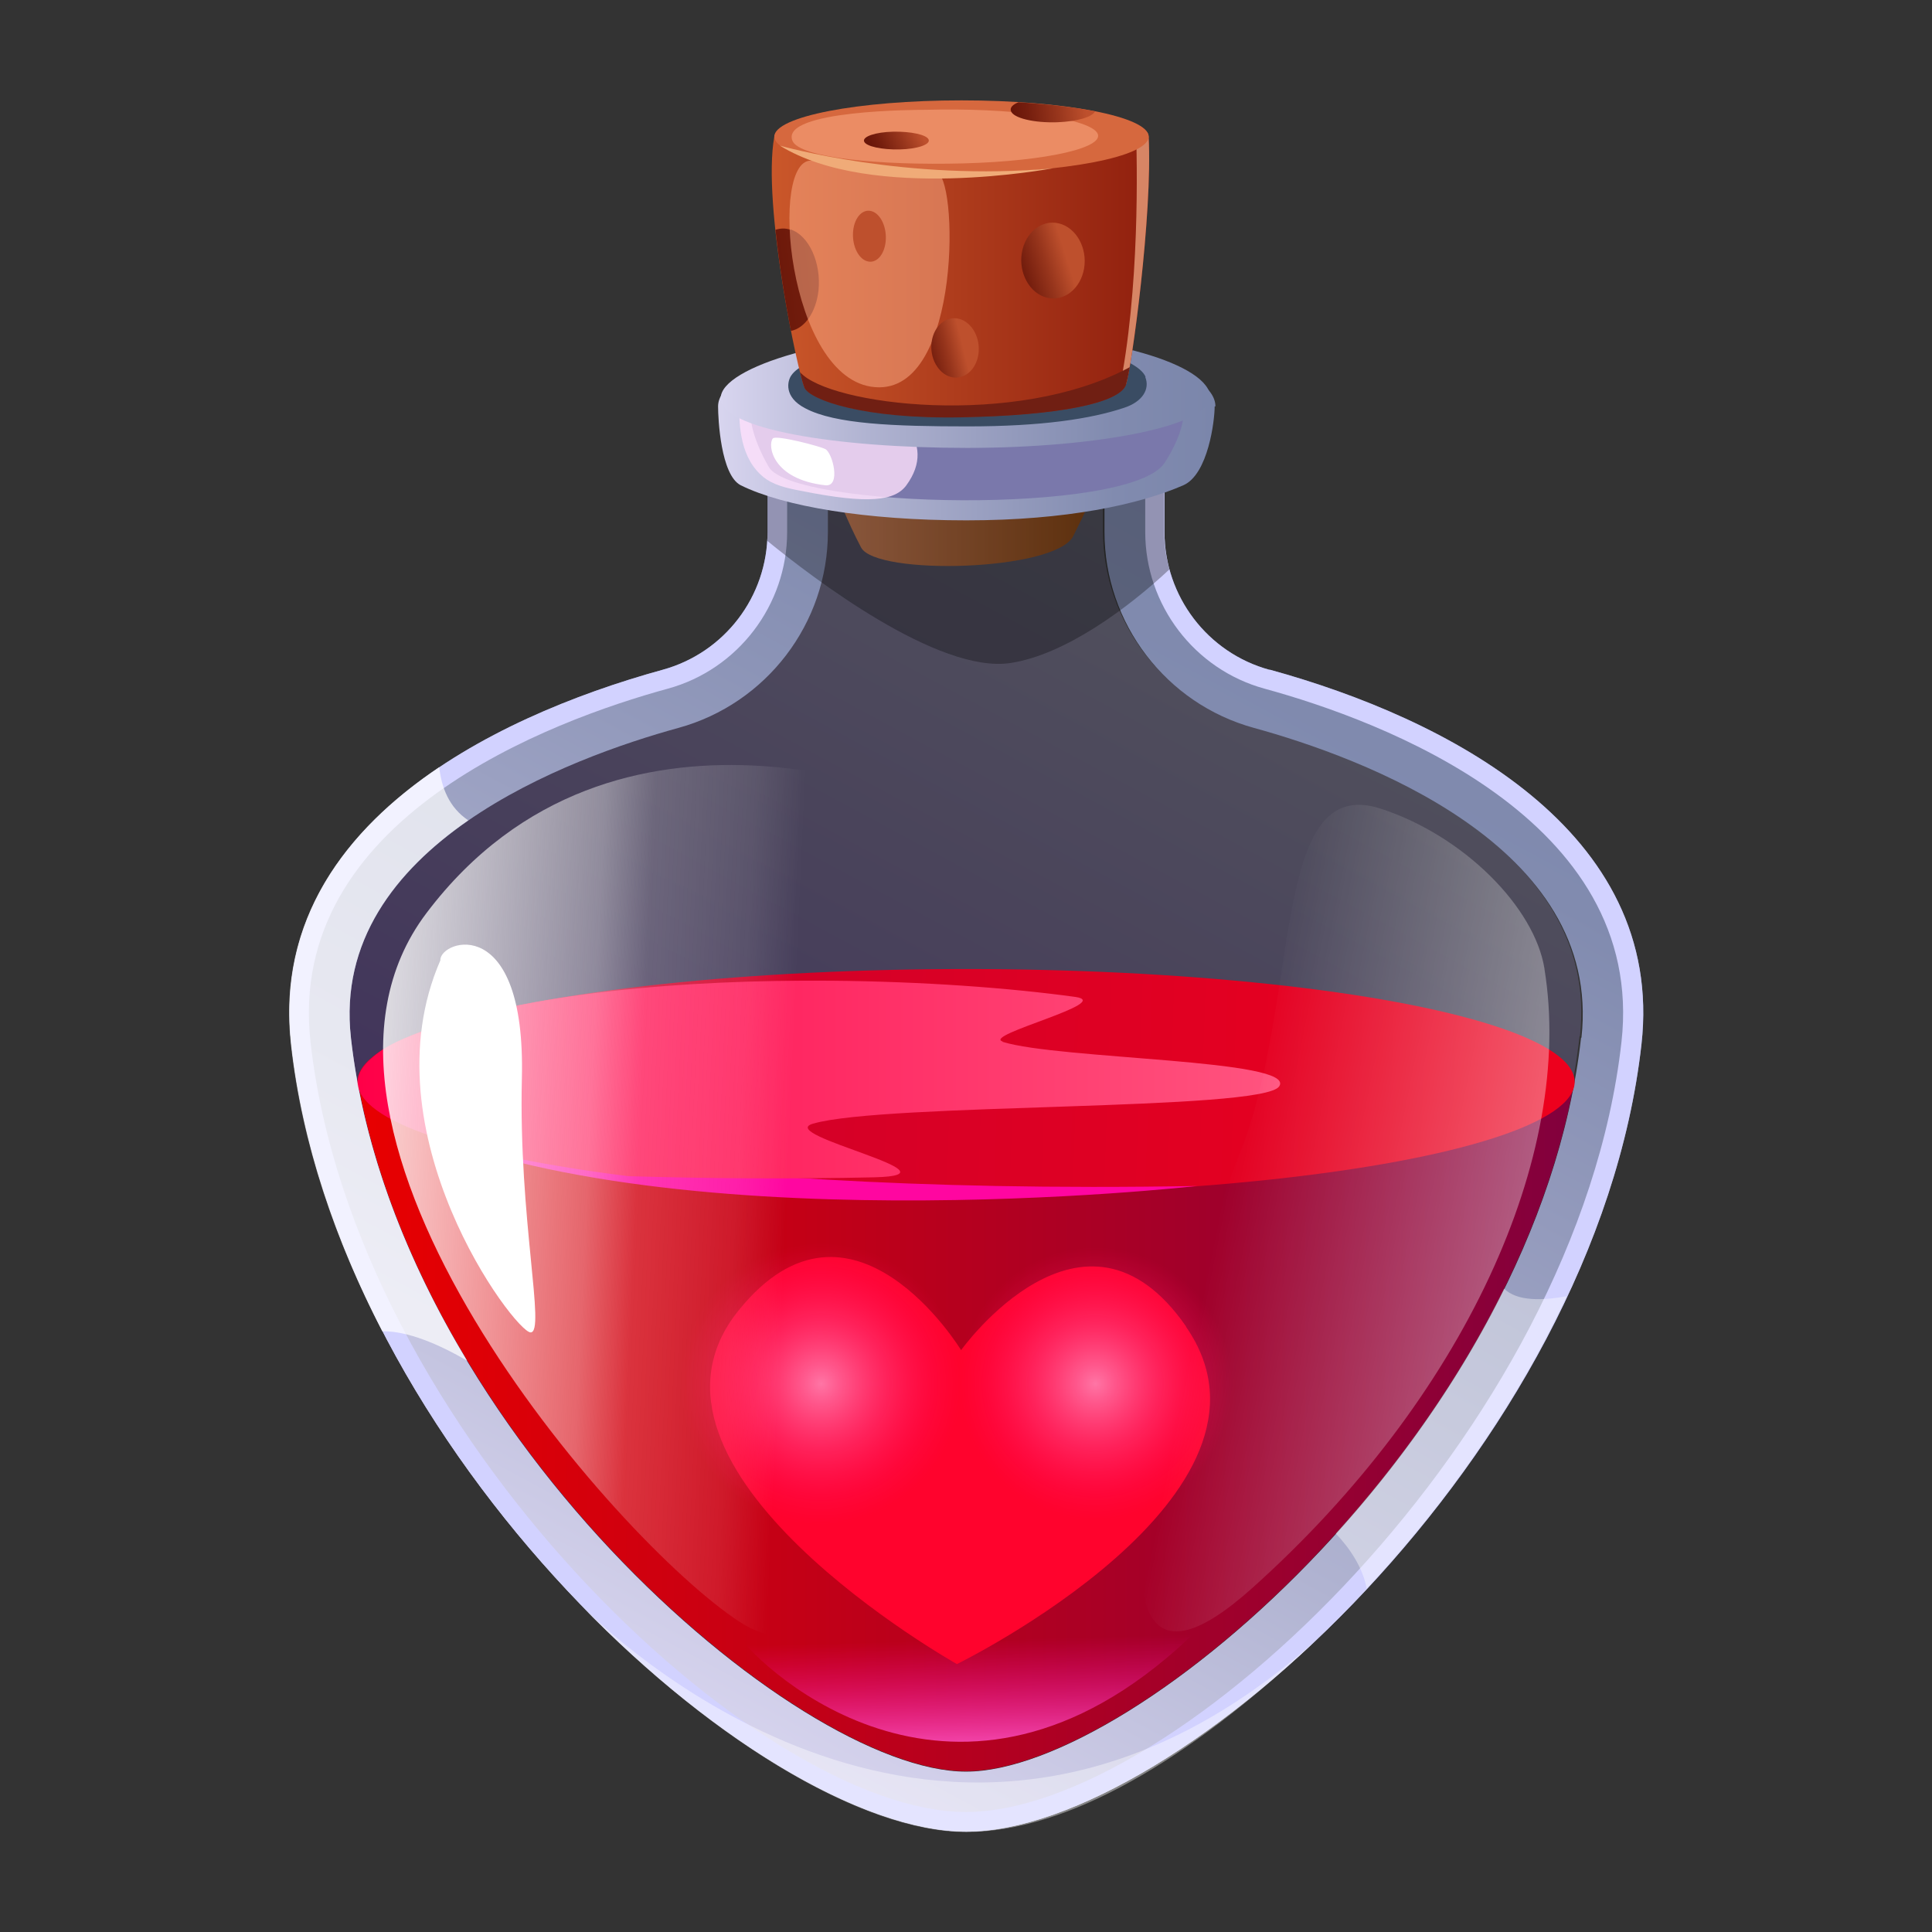 <?xml version="1.0" encoding="UTF-8"?>
<svg id="Layer_1" xmlns="http://www.w3.org/2000/svg" xmlns:xlink="http://www.w3.org/1999/xlink" version="1.1" viewBox="0 0 512 512">
  <rect x="0" y="0" width="512" height="512" fill="#333333" stroke="none"/>
  <!-- Generator: Adobe Illustrator 29.4.0, SVG Export Plug-In . SVG Version: 2.1.0 Build 152)  -->
  <defs>
    <style>
      .st0 {
        fill: none;
      }

      .st1 {
        opacity: .3;
      }

      .st1, .st2, .st3, .st4, .st5, .st6, .st7, .st8, .st9, .st10, .st11, .st12, .st13 {
        isolation: isolate;
      }

      .st14 {
        fill: url(#linear-gradient2);
      }

      .st15 {
        fill: url(#linear-gradient3);
      }

      .st16 {
        fill: url(#linear-gradient6);
      }

      .st17 {
        fill: url(#linear-gradient5);
      }

      .st18 {
        fill: url(#linear-gradient4);
      }

      .st19 {
        fill: url(#linear-gradient13);
      }

      .st20 {
        fill: url(#linear-gradient12);
      }

      .st21 {
        fill: url(#linear-gradient15);
      }

      .st22 {
        fill: url(#linear-gradient16);
      }

      .st23 {
        fill: url(#linear-gradient11);
      }

      .st24 {
        fill: url(#linear-gradient17);
      }

      .st25 {
        fill: url(#linear-gradient14);
      }

      .st26 {
        fill: #d6683e;
      }

      .st27 {
        fill: #f0ab78;
      }

      .st2 {
        fill: url(#linear-gradient10);
      }

      .st28 {
        opacity: .4;
      }

      .st28, .st29, .st30 {
        fill: #fff;
      }

      .st29 {
        opacity: .7;
      }

      .st31 {
        fill: #ff06a0;
      }

      .st3 {
        fill: #ffb18a;
        opacity: .5;
      }

      .st4 {
        fill: #ff032d;
      }

      .st4, .st5, .st13 {
        fill-rule: evenodd;
      }

      .st5 {
        fill: url(#radial-gradient1);
      }

      .st32 {
        fill: #3a4c63;
      }

      .st6 {
        fill: #d2d2ff;
      }

      .st33 {
        fill: #ffe1fc;
        opacity: .8;
      }

      .st7 {
        fill: url(#linear-gradient1);
      }

      .st8 {
        fill: url(#linear-gradient9);
      }

      .st9 {
        fill: url(#linear-gradient8);
      }

      .st10 {
        fill: url(#linear-gradient7);
      }

      .st11 {
        fill: url(#linear-gradient);
      }

      .st34 {
        fill: #d78565;
      }

      .st35 {
        fill: #701f13;
      }

      .st12 {
        fill: #7a78ab;
      }

      .st13 {
        fill: url(#radial-gradient);
      }
    </style>
    <linearGradient id="linear-gradient" x1="333.2" y1="377.1" x2="171.8" y2="77.2" gradientTransform="translate(0 512) scale(1 -1)" gradientUnits="userSpaceOnUse">
      <stop offset="0" stop-color="#cfd5ff" stop-opacity=".2"/>
      <stop offset="1" stop-color="#5b00f7" stop-opacity=".2"/>
    </linearGradient>
    <linearGradient id="linear-gradient1" x1="215.4" y1="384.7" x2="296.4" y2="384.7" gradientTransform="translate(0 512) scale(1 -1)" gradientUnits="userSpaceOnUse">
      <stop offset="0" stop-color="#ca815d"/>
      <stop offset="1" stop-color="#7d3e0c"/>
    </linearGradient>
    <linearGradient id="linear-gradient2" x1="344.2" y1="396.5" x2="164.5" y2="62.6" gradientTransform="translate(0 512) scale(1 -1)" gradientUnits="userSpaceOnUse">
      <stop offset="0" stop-color="#7b86ab"/>
      <stop offset=".2" stop-color="#818baf"/>
      <stop offset=".4" stop-color="#939abc"/>
      <stop offset=".7" stop-color="#b0b3d1"/>
      <stop offset="1" stop-color="#d8d5ef"/>
      <stop offset="1" stop-color="#dad7f0"/>
    </linearGradient>
    <linearGradient id="linear-gradient3" x1="190.1" y1="398.4" x2="321.9" y2="398.4" gradientTransform="translate(0 512) scale(1 -1)" gradientUnits="userSpaceOnUse">
      <stop offset="0" stop-color="#dad7f0"/>
      <stop offset="0" stop-color="#d8d5ef"/>
      <stop offset=".3" stop-color="#b0b3d1"/>
      <stop offset=".6" stop-color="#939abc"/>
      <stop offset=".8" stop-color="#818baf"/>
      <stop offset="1" stop-color="#7b86ab"/>
    </linearGradient>
    <linearGradient id="linear-gradient4" x1="191" y1="408.7" x2="320.7" y2="408.7" gradientTransform="translate(0 512) scale(1 -1)" gradientUnits="userSpaceOnUse">
      <stop offset="0" stop-color="#dad7f0"/>
      <stop offset="0" stop-color="#d8d5ef"/>
      <stop offset=".3" stop-color="#b0b3d1"/>
      <stop offset=".6" stop-color="#939abc"/>
      <stop offset=".8" stop-color="#818baf"/>
      <stop offset="1" stop-color="#7b86ab"/>
    </linearGradient>
    <linearGradient id="linear-gradient5" x1="94.8" y1="133.9" x2="417.2" y2="133.9" gradientTransform="translate(0 512) scale(1 -1)" gradientUnits="userSpaceOnUse">
      <stop offset="0" stop-color="#e80000"/>
      <stop offset="1" stop-color="#82003d"/>
    </linearGradient>
    <linearGradient id="linear-gradient6" x1="114.2" y1="230.1" x2="414.5" y2="220" gradientTransform="translate(0 512) scale(1 -1)" gradientUnits="userSpaceOnUse">
      <stop offset="0" stop-color="#c9002c"/>
      <stop offset="1" stop-color="#ed001d"/>
    </linearGradient>
    <linearGradient id="linear-gradient7" x1="94.8" y1="225.9" x2="339.3" y2="225.9" gradientTransform="translate(0 512) scale(1 -1)" gradientUnits="userSpaceOnUse">
      <stop offset="0" stop-color="#ff0048"/>
      <stop offset="1" stop-color="#ff547f"/>
    </linearGradient>
    <linearGradient id="linear-gradient8" x1="257.2" y1="44.4" x2="256.4" y2="77.4" gradientTransform="translate(0 512) scale(1 -1)" gradientUnits="userSpaceOnUse">
      <stop offset="0" stop-color="#ff63cb"/>
      <stop offset="1" stop-color="#f0a" stop-opacity="0"/>
    </linearGradient>
    <radialGradient id="radial-gradient" cx="217.6" cy="145.3" fx="217.6" fy="145.3" r="37.3" gradientTransform="translate(0 512) scale(1 -1)" gradientUnits="userSpaceOnUse">
      <stop offset="0" stop-color="#ff75a5"/>
      <stop offset="1" stop-color="#ff005d" stop-opacity="0"/>
    </radialGradient>
    <radialGradient id="radial-gradient1" cx="290.3" fx="290.3" r="36.2" xlink:href="#radial-gradient"/>
    <linearGradient id="linear-gradient9" x1="89.4" y1="199.1" x2="221.7" y2="193.1" gradientTransform="translate(0 512) scale(1 -1)" gradientUnits="userSpaceOnUse">
      <stop offset="0" stop-color="#fefefe"/>
      <stop offset="0" stop-color="#fefefe" stop-opacity=".9"/>
      <stop offset=".3" stop-color="#fefefe" stop-opacity=".6"/>
      <stop offset=".5" stop-color="#fefefe" stop-opacity=".4"/>
      <stop offset=".6" stop-color="#fefefe" stop-opacity=".2"/>
      <stop offset=".8" stop-color="#fefefe" stop-opacity=".1"/>
      <stop offset=".9" stop-color="#fefefe" stop-opacity="0"/>
      <stop offset="1" stop-color="#fff" stop-opacity="0"/>
    </linearGradient>
    <linearGradient id="linear-gradient10" x1="453.3" y1="165.6" x2="323.3" y2="191.8" gradientTransform="translate(0 512) scale(1 -1)" gradientUnits="userSpaceOnUse">
      <stop offset="0" stop-color="#fff" stop-opacity=".6"/>
      <stop offset="1" stop-color="#fff" stop-opacity="0"/>
    </linearGradient>
    <linearGradient id="linear-gradient11" x1="204.5" y1="443" x2="304.5" y2="443" gradientTransform="translate(0 512) scale(1 -1)" gradientUnits="userSpaceOnUse">
      <stop offset="0" stop-color="#ca572a"/>
      <stop offset="1" stop-color="#91200e"/>
    </linearGradient>
    <linearGradient id="linear-gradient12" x1="202.6" y1="437.2" x2="218.1" y2="439" gradientTransform="translate(0 512) scale(1 -1)" gradientUnits="userSpaceOnUse">
      <stop offset="0" stop-color="#691609"/>
      <stop offset=".9" stop-color="#751f0e"/>
      <stop offset="1" stop-color="#77200f"/>
    </linearGradient>
    <linearGradient id="linear-gradient13" x1="358.9" y1="535.9" x2="375.5" y2="544.5" gradientTransform="translate(-21.8 413) rotate(14.7) scale(.6 -.7) skewX(-6.8)" gradientUnits="userSpaceOnUse">
      <stop offset="0" stop-color="#691609"/>
      <stop offset=".2" stop-color="#751e0e"/>
      <stop offset=".6" stop-color="#97351c"/>
      <stop offset="1" stop-color="#be502d"/>
    </linearGradient>
    <linearGradient id="linear-gradient14" x1="515.7" y1="681.1" x2="532.2" y2="689.6" gradientTransform="translate(-18.9 350.1) rotate(18.9) scale(.4 -.5) skewX(-16.3)" gradientUnits="userSpaceOnUse">
      <stop offset="0" stop-color="#691609"/>
      <stop offset=".2" stop-color="#751e0e"/>
      <stop offset=".6" stop-color="#97351c"/>
      <stop offset="1" stop-color="#be502d"/>
    </linearGradient>
    <linearGradient id="linear-gradient15" x1="274.3" y1="496" x2="290.9" y2="504.6" gradientTransform="translate(-4.6 412.9) rotate(13.9) scale(.8 -.8) skewX(-5.2)" gradientUnits="userSpaceOnUse">
      <stop offset="0" stop-color="#691609"/>
      <stop offset=".2" stop-color="#751e0e"/>
      <stop offset=".6" stop-color="#97351c"/>
      <stop offset="1" stop-color="#be502d"/>
    </linearGradient>
    <linearGradient id="linear-gradient16" x1="313.1" y1="469.4" x2="327.7" y2="471.1" gradientTransform="translate(104.7 558.4) rotate(-1.6) scale(1 -1.1) skewX(-20.2)" gradientUnits="userSpaceOnUse">
      <stop offset="0" stop-color="#691609"/>
      <stop offset=".2" stop-color="#751e0e"/>
      <stop offset=".6" stop-color="#97351c"/>
      <stop offset="1" stop-color="#be502d"/>
    </linearGradient>
    <linearGradient id="linear-gradient17" x1="268.6" y1="481.5" x2="287.7" y2="483.7" gradientTransform="translate(0 512) scale(1 -1)" gradientUnits="userSpaceOnUse">
      <stop offset="0" stop-color="#691609"/>
      <stop offset=".2" stop-color="#751e0e"/>
      <stop offset=".6" stop-color="#97351c"/>
      <stop offset="1" stop-color="#be502d"/>
    </linearGradient>
  </defs>
  <path class="st11" d="M418.6,274.6c-11.5,102.5-117.7,194.5-163,194.5s-151.5-92-163-194.5c-5.7-51.1,58.8-74.4,86.8-82.1,23.3-6.4,39.6-27.7,39.6-51.9v-18.2h73.3v18.2c0,24.2,16.3,45.5,39.6,51.9,28,7.7,92.5,31,86.8,82.1h-.1Z"/>
  <path class="st7" d="M215.4,110.5c1.2,5.7,5.7,21.1,12.8,34.6,4,7.5,51.4,6.3,56.2-3,7-13.9,12.4-27.1,11.8-31.6-.8-6.9-82.7-8.7-80.9,0h.1Z"/>
  <path class="st14" d="M336.4,177.5c-16.4-4.5-27.8-19.5-27.8-36.5v-34.1h-105.2v34.1c0,17.1-11.4,32-27.8,36.5-46.5,12.8-104.8,42.5-98.4,99.3,12.1,107.7,123.2,208.6,178.9,208.6s166.8-100.9,178.9-208.6c6.4-56.8-51.9-86.5-98.4-99.3h-.2ZM419,275c-11.5,102.5-117.7,194.5-163,194.5s-151.5-92-163-194.5c-5.7-51.1,58.8-74.4,86.8-82.1,23.3-6.4,39.6-27.7,39.6-51.9v-18.2h73.3v18.2c0,24.2,16.3,45.5,39.6,51.9,28,7.7,92.5,31,86.8,82.1h-.1Z"/>
  <path class="st6" d="M336.4,177.5c-16.4-4.5-27.8-19.5-27.8-36.5v-34.1h-105.2v34.1c0,17.1-11.4,32-27.8,36.5-46.5,12.8-104.8,42.5-98.4,99.3,12.1,107.7,123.2,208.6,178.9,208.6s166.8-100.9,178.9-208.6c6.4-56.8-51.9-86.5-98.4-99.3h-.2ZM429.7,276.2c-11.6,103.2-118.3,204-173.7,204s-162.1-100.8-173.7-204c-6.7-59.3,64-85.3,94.7-93.7,18.6-5.1,31.6-22.2,31.6-41.5v-28.9h94.9v28.9c0,19.3,13,36.4,31.6,41.5,30.7,8.4,101.3,34.4,94.6,93.7Z"/>
  <path class="st1" d="M267.8,175.7c14.5-2.2,31.2-14.6,42.1-24.8-.9-3.2-1.4-6.6-1.4-10v-19.3c-4.2-4.7-9-9.8-13.6-14.8h-60.9l-30.4,16.8-.3,1.1v18.6c12,9.8,45.3,35.3,64.5,32.4h0Z"/>
  <path class="st15" d="M321.9,107.7c0,3.7-1.7,18-8.3,20.9-11.7,5.1-30.9,9.3-57.5,9.3s-48.5-3.7-59.8-9.3c-5.3-2.7-6-17.6-6-20.9,0-10.2,29.5-18.4,65.9-18.4s65.9,8.2,65.9,18.4h-.2Z"/>
  <path class="st12" d="M201.4,101.9s-7.1,5.3,2.3,21.8c6.3,11.1,95.7,12.9,104.9-1,3.2-4.9,9.6-16.8.2-22.8-7.1-4.5-107.4,2-107.4,2h0Z"/>
  <path class="st33" d="M195.9,106.6c-.1,6.4.3,14.9,6.5,19.9,2.4,1.9,5.6,2.8,10,3.6,17.9,3.6,24.8,2.6,27.8-1.5,16.9-23.1-43.9-37.5-44.3-22.1h0Z"/>
  <path class="st18" d="M320.6,104.6c1.6,8.1-29.4,14.1-64.3,14.1s-65.3-5-65.3-13.2,30.2-17.5,65.1-17.5,62.8,7.8,64.6,16.6h0Z"/>
  <path class="st32" d="M303.5,99.9c1.3,3.2-.7,6.6-5.7,8.2-8.7,2.9-21.7,4.9-41.3,4.9s-35.2-.6-43.1-4.8c-5.8-3-4.7-7.3-3.7-8.7,3-4.6,20-10.2,46.9-10.2s44.9,5.4,47,10.6h-.1Z"/>
  <path class="st30" d="M204.8,116.2c-1.4,1.7-.3,10.8,13.9,12.4,4.3.5,1.9-8.7,0-9.6-1.6-.8-13.1-3.8-13.9-2.8Z"/>
  <path class="st17" d="M256,469.4c43.6,0,143.4-85.1,161.2-182.7H94.8c17.8,97.6,117.7,182.7,161.2,182.7h0Z"/>
  <ellipse class="st16" cx="256" cy="286.7" rx="161.3" ry="29.9"/>
  <path class="st31" d="M102.3,295.7c1.1.6,61.8,21.3,214.9,18.6,0,0-142.9,16.2-213.8-18,0,0-1.1-.6-1.1-.6Z"/>
  <path class="st10" d="M265.7,276c-5.4-1.7,29.7-10.3,19.3-11.8-17.4-2.4-40.4-4.1-64.9-4.3-38.5-.3-80.4,3.1-108.9,13.7-6.4,2.4-9.7,4.1-12.8,6.9-2.3,2-3.6,4.1-3.6,6.3,0,10.4,28.5,19.5,71.7,24.9,19.8.6,43.5.8,65.2.3,24.8-.6-26.4-11.2-16.3-14.2,19-5.6,119.2-3.3,123.6-9.9,4.8-7.2-58.2-7.1-73.3-11.8h0Z"/>
  <path class="st9" d="M195,432.4c3.7,7.1,53.8,57.3,113.9,7.2,29.8-24.9-15.4-2.4-58-4.5-33.4-1.6-63.3-16.9-55.8-2.7h0Z"/>
  <path class="st4" d="M314.3,351.5c-27.1-39.1-59.6,6.3-59.6,6.3,0,0-29-47.6-58.9-10.6-34.2,42.2,57.8,93.8,57.8,93.8,0,0,91.6-44.9,60.7-89.4h0Z"/>
  <path class="st13" d="M255,366.7c0,20.6-16.7,37.3-37.3,37.3s-37.3-16.7-37.3-37.3,16.7-37.3,37.3-37.3,37.3,16.7,37.3,37.3Z"/>
  <path class="st5" d="M326.4,366.7c0,19.9-16.1,36.2-36.2,36.2s-36.2-16.1-36.2-36.2,16.1-36.2,36.2-36.2,36.2,16.1,36.2,36.2Z"/>
  <path class="st8" d="M247.6,213.5s-84.5-37.9-134.6,28.5c-44,58.2,50.4,166.6,83,187.8,32.6,21.2,19.9-61.7,25.2-102.4,7-53.3,49.5-101.6,26.4-113.9h0Z"/>
  <path class="st2" d="M409.3,256.8c8,49.3-21.1,113.6-77.5,164.1s-17.2-80.6-3.3-115.1c16.4-40.8,7.9-101.1,37.4-91.5,22.1,7.2,40.8,26.2,43.4,42.4h0Z"/>
  <path class="st30" d="M116.7,254.5c-19.9,45.7,19.7,98.5,23.9,98.6,4.1.1-3.2-30.2-2.3-67.3,1.1-44.2-21.6-36.7-21.6-31.4h0Z"/>
  <path class="st29" d="M93,275c-2.9-25.7,12-44.4,31.1-57.6-5.1-3.4-7.1-8.7-7.7-14.1-24.9,16.7-43,40.5-39.3,73.5,2.9,26.2,11.7,51.9,24.2,76,6.8-.1,15.1,3.5,22.5,7.8-15.8-26.2-27.4-55.4-30.8-85.5h0Z"/>
  <path class="st28" d="M347.5,435.8c-93.2,81.7-180.1,2.9-193.3-10.1,35.3,36.3,74.9,59.8,101.8,59.8s59-19.1,91.5-49.6h0Z"/>
  <path class="st28" d="M415.2,343.5c-6.4,1.2-13.2,1.4-16.6-2-11.8,24-27.6,46.1-44.6,64.9,3.7,3.9,7.1,8.9,8.2,14.6,20.7-22.2,39.6-48.8,53-77.5Z"/>
  <path class="st23" d="M213.2,102.7c-1.6-3.2-11.3-48.5-8-66.5,2.1-11.7,98.6-11.4,99.2,0,1.1,20.6-4.6,61.9-6,65.7-1.8,4.9-17.6,8.2-43.6,8.6-26,.5-40-4.6-41.6-7.8h0Z"/>
  <path class="st20" d="M209.5,60.9c-1.4-.5-2.7-.4-4,0,1,9.3,2.6,19.1,4.1,26.8,3.6-.7,6.6-4.8,7.3-10.6.8-7.4-2.5-14.7-7.4-16.3h0Z"/>
  <path class="st3" d="M248,45.7c-9.6.8-23.4-1.7-32.6-3.1-11.9-1.8-6.8,58.2,16.5,60,23.3,1.9,22-57.4,16.1-56.9Z"/>
  <path class="st19" d="M259.3,93.8c-.6,4.3-3.9,7-7.3,6.1-3.4-.9-5.7-5.1-5.1-9.3.6-4.3,3.9-7,7.3-6.1,3.4.9,5.7,5.1,5.1,9.3Z"/>
  <path class="st25" d="M234.7,64.1c-.4,3.6-2.6,5.9-5,5.1s-4-4.4-3.6-8.1c.4-3.6,2.6-5.9,5-5.1,2.4.8,4,4.4,3.6,8.1Z"/>
  <path class="st34" d="M304.4,36.2c0-1.2-1.3-2.3-3.4-3.3.4,10.3,1.1,43.9-4.5,71.1,1-.7,1.6-1.4,1.9-2.2,1.4-3.7,7.1-45,6-65.7h0Z"/>
  <path class="st21" d="M287.3,71.1c-.9,5.4-5.3,8.9-9.8,7.8-4.6-1.1-7.6-6.5-6.7-11.9s5.3-8.9,9.8-7.8c4.6,1.1,7.6,6.5,6.7,11.9Z"/>
  <path class="st26" d="M304.4,36.2c0,5.3-22.2,9.6-49.6,9.6s-49.6-4.3-49.6-9.6,22.2-9.6,49.6-9.6,49.6,4.3,49.6,9.6Z"/>
  <path class="st3" d="M245.3,29.1c-1.7,0-38.6,0-35.3,8.2,1.8,4.5,23.1,6.6,45.4,6s38.1-4.3,35.3-8.2c-2.8-3.9-23.1-6.6-45.4-6h0Z"/>
  <path class="st22" d="M246.1,37c.5,1.3-3,2.5-7.7,2.6s-8.9-.8-9.4-2.1,3-2.5,7.7-2.6,8.9.8,9.4,2.1Z"/>
  <path class="st24" d="M269.9,27.1c-1.5.6-2.3,1.4-2,2.3.6,1.9,6.1,3.2,12.3,3,5.3-.2,9.3-1.4,10-2.9-5.6-1.1-12.5-1.9-20.3-2.4Z"/>
  <path class="st35" d="M298.4,101.9c.2-.6.6-2.3,1-4.6-30.1,16.3-79.8,10.1-87.4,1.3.5,2.2,1,3.7,1.2,4.2,1.6,3.2,15.6,8.3,41.6,7.8,26-.5,41.8-3.8,43.6-8.6h0Z"/>
  <path class="st27" d="M206.7,38.6s33.6,9.6,72.3,6c0,0-47.9,9.1-72.3-6Z"/>
  <rect class="st0" width="512" height="512"/>
</svg>